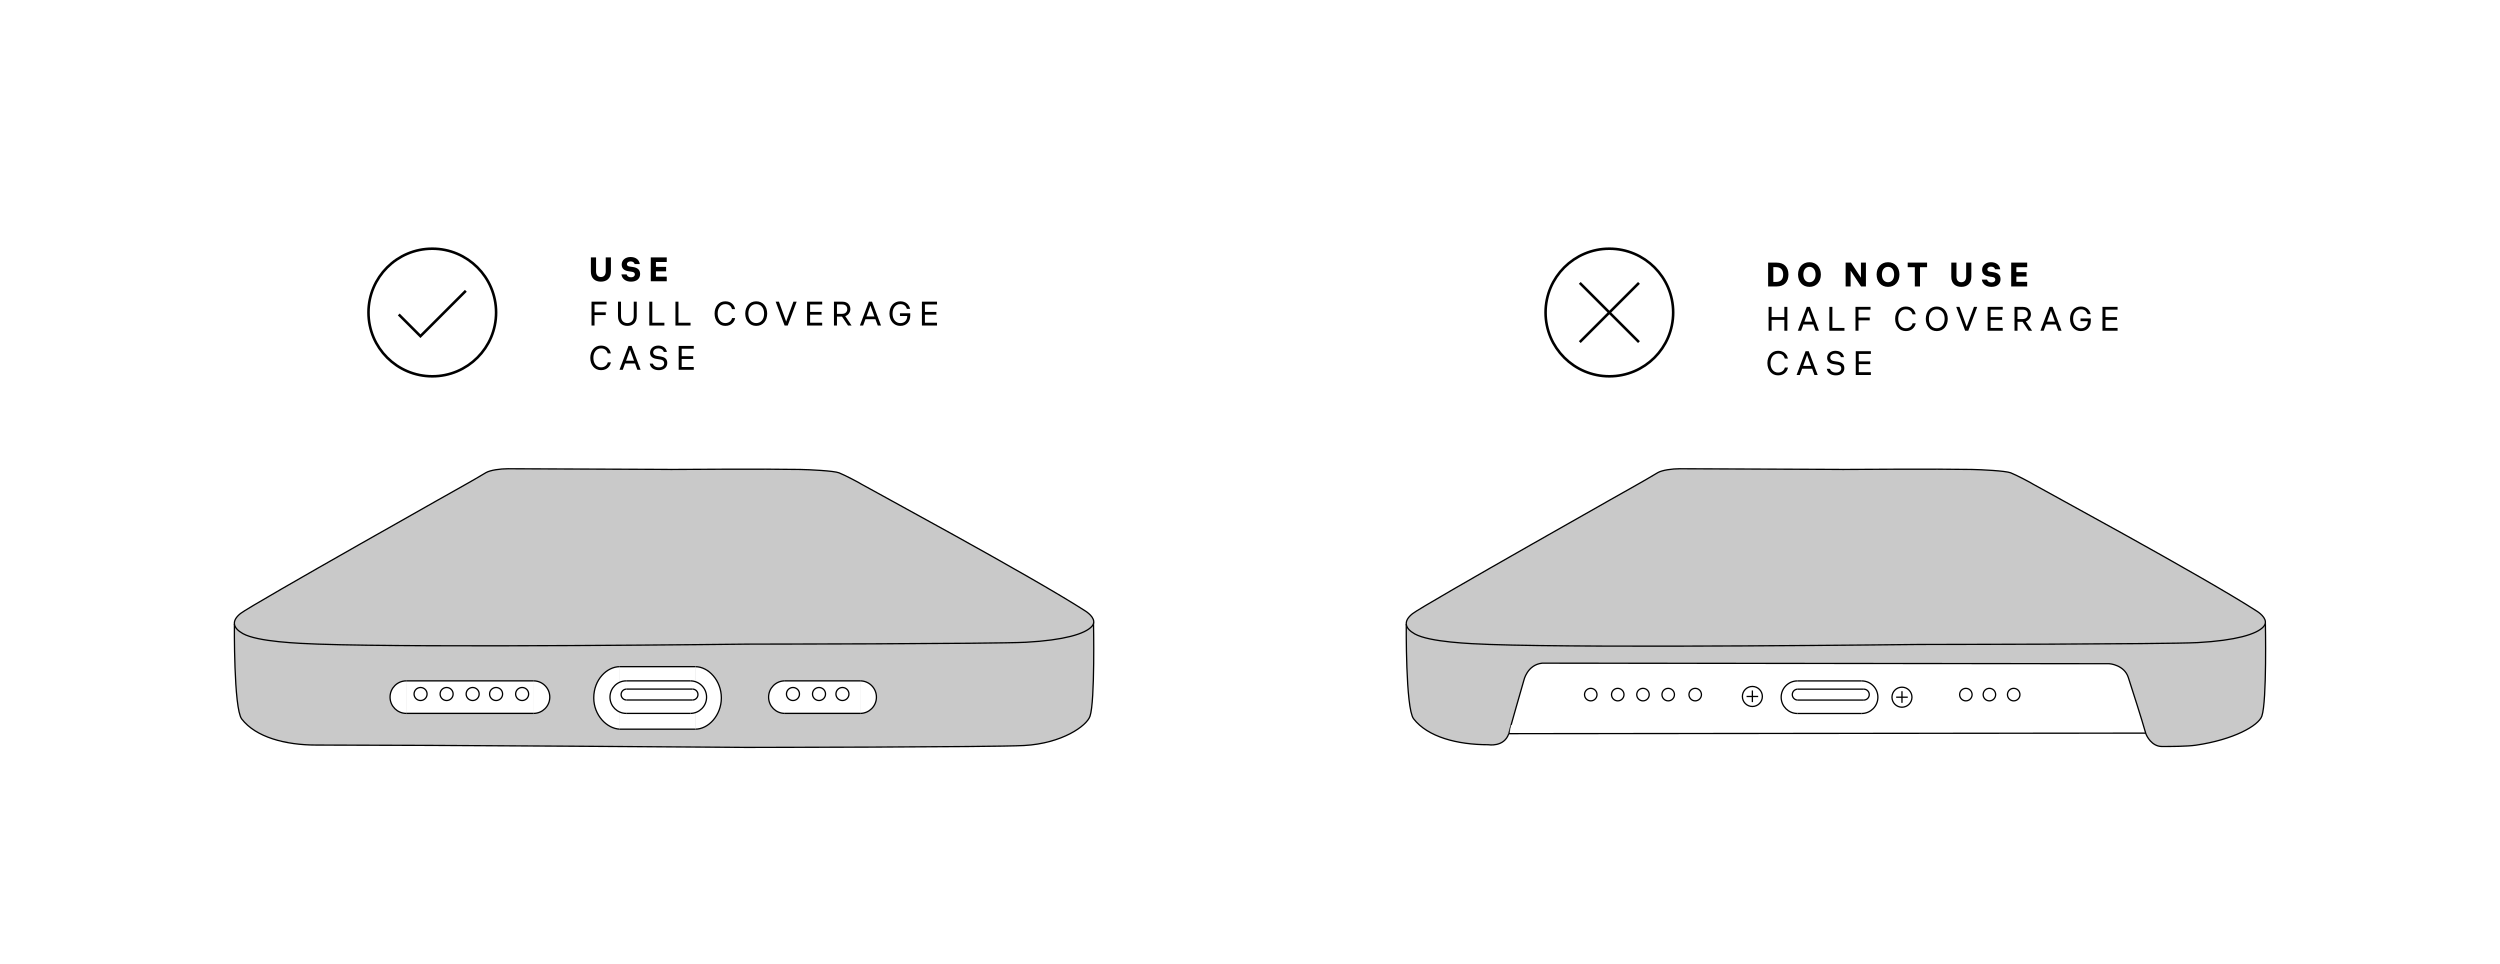 <?xml version="1.0" encoding="UTF-8"?> <svg xmlns="http://www.w3.org/2000/svg" width="960" height="370" viewBox="0 0 960 370" fill="none"><rect width="960" height="370" fill="white"></rect><path d="M823.941 281.52L579.373 281.724V254.23H823.941V281.52Z" fill="white" stroke="black" stroke-width="0.5" stroke-miterlimit="10"></path><path d="M540.008 239.674C540.008 239.674 539.708 271.985 542.821 276.011C548.21 282.98 559.598 285.983 571.461 285.975C571.461 285.975 577.582 287.049 579.372 281.725C579.267 281.725 585.149 261.291 585.149 261.291C585.149 261.291 586.409 255.287 592.186 254.655L810.019 254.866C810.019 254.866 815.691 255.287 817.266 260.132C818.841 264.978 822.468 276.304 823.94 281.52C824.238 282.576 826.259 286.657 830.198 286.657C833.139 286.657 839.784 286.657 843.25 286.15C857.726 284.032 867.263 278.67 868.55 274.989C870.532 269.314 869.906 239.109 869.906 239.109" fill="#C9C9C9"></path><path d="M540.008 239.674C540.008 239.674 539.708 271.985 542.821 276.011C548.21 282.98 559.598 285.983 571.461 285.975C571.461 285.975 577.582 287.049 579.372 281.725C579.267 281.725 585.149 261.291 585.149 261.291C585.149 261.291 586.409 255.287 592.186 254.655L810.019 254.866C810.019 254.866 815.691 255.287 817.266 260.132C818.841 264.978 822.468 276.304 823.94 281.52C824.238 282.576 826.259 286.657 830.198 286.657C833.139 286.657 839.784 286.657 843.25 286.15C857.726 284.032 867.263 278.67 868.55 274.989C870.532 269.314 869.906 239.109 869.906 239.109" stroke="black" stroke-width="0.5" stroke-miterlimit="10"></path><path d="M690.206 273.98C686.761 273.98 683.969 271.18 683.969 267.726C683.969 264.271 686.761 261.471 690.206 261.471" stroke="black" stroke-width="0.5" stroke-miterlimit="10"></path><path d="M714.875 261.471C718.32 261.471 721.112 264.271 721.112 267.726C721.112 271.18 718.32 273.98 714.875 273.98" stroke="black" stroke-width="0.5" stroke-miterlimit="10"></path><path d="M690.205 261.471H714.874" stroke="black" stroke-width="0.5" stroke-miterlimit="10"></path><path d="M690.205 273.98H714.874" stroke="black" stroke-width="0.5" stroke-miterlimit="10"></path><path d="M690.335 268.827C689.18 268.827 688.244 267.889 688.244 266.731C688.244 265.573 689.18 264.635 690.335 264.635" stroke="black" stroke-width="0.5" stroke-miterlimit="10"></path><path d="M715.707 264.633C716.861 264.633 717.797 265.571 717.797 266.729C717.797 267.887 716.861 268.825 715.707 268.825" stroke="black" stroke-width="0.5" stroke-miterlimit="10"></path><path d="M690.334 264.633H715.707" stroke="black" stroke-width="0.5" stroke-miterlimit="10"></path><path d="M690.334 268.826H715.707" stroke="black" stroke-width="0.5" stroke-miterlimit="10"></path><path d="M610.854 269.133C612.177 269.133 613.25 268.057 613.25 266.73C613.25 265.402 612.177 264.326 610.854 264.326C609.53 264.326 608.457 265.402 608.457 266.73C608.457 268.057 609.53 269.133 610.854 269.133Z" stroke="black" stroke-width="0.5" stroke-miterlimit="10"></path><path d="M621.219 269.133C622.542 269.133 623.615 268.057 623.615 266.73C623.615 265.402 622.542 264.326 621.219 264.326C619.895 264.326 618.822 265.402 618.822 266.73C618.822 268.057 619.895 269.133 621.219 269.133Z" stroke="black" stroke-width="0.5" stroke-miterlimit="10"></path><path d="M630.904 269.133C632.228 269.133 633.301 268.057 633.301 266.73C633.301 265.402 632.228 264.326 630.904 264.326C629.581 264.326 628.508 265.402 628.508 266.73C628.508 268.057 629.581 269.133 630.904 269.133Z" stroke="black" stroke-width="0.5" stroke-miterlimit="10"></path><path d="M640.592 269.133C641.915 269.133 642.988 268.057 642.988 266.73C642.988 265.402 641.915 264.326 640.592 264.326C639.268 264.326 638.195 265.402 638.195 266.73C638.195 268.057 639.268 269.133 640.592 269.133Z" stroke="black" stroke-width="0.5" stroke-miterlimit="10"></path><path d="M650.961 269.133C652.285 269.133 653.358 268.057 653.358 266.73C653.358 265.402 652.285 264.326 650.961 264.326C649.637 264.326 648.564 265.402 648.564 266.73C648.564 268.057 649.637 269.133 650.961 269.133Z" stroke="black" stroke-width="0.5" stroke-miterlimit="10"></path><path d="M672.912 271.292C675.031 271.292 676.749 269.569 676.749 267.445C676.749 265.32 675.031 263.598 672.912 263.598C670.794 263.598 669.076 265.32 669.076 267.445C669.076 269.569 670.794 271.292 672.912 271.292Z" stroke="black" stroke-width="0.5" stroke-miterlimit="10"></path><path d="M754.893 269.133C756.216 269.133 757.289 268.057 757.289 266.73C757.289 265.402 756.216 264.326 754.893 264.326C753.569 264.326 752.496 265.402 752.496 266.73C752.496 268.057 753.569 269.133 754.893 269.133Z" stroke="black" stroke-width="0.5" stroke-miterlimit="10"></path><path d="M763.932 269.133C765.255 269.133 766.328 268.057 766.328 266.73C766.328 265.402 765.255 264.326 763.932 264.326C762.608 264.326 761.535 265.402 761.535 266.73C761.535 268.057 762.608 269.133 763.932 269.133Z" stroke="black" stroke-width="0.5" stroke-miterlimit="10"></path><path d="M773.262 269.133C774.585 269.133 775.658 268.057 775.658 266.73C775.658 265.402 774.585 264.326 773.262 264.326C771.938 264.326 770.865 265.402 770.865 266.73C770.865 268.057 771.938 269.133 773.262 269.133Z" stroke="black" stroke-width="0.5" stroke-miterlimit="10"></path><path d="M672.912 265.145V269.614" stroke="black" stroke-width="0.5" stroke-miterlimit="10"></path><path d="M670.682 267.445H675.138" stroke="black" stroke-width="0.5" stroke-miterlimit="10"></path><path d="M730.356 271.571C732.474 271.571 734.192 269.849 734.192 267.724C734.192 265.599 732.474 263.877 730.356 263.877C728.237 263.877 726.52 265.599 726.52 267.724C726.52 269.849 728.237 271.571 730.356 271.571Z" stroke="black" stroke-width="0.5" stroke-miterlimit="10"></path><path d="M730.356 265.424V269.893" stroke="black" stroke-width="0.5" stroke-miterlimit="10"></path><path d="M728.125 267.725H732.582" stroke="black" stroke-width="0.5" stroke-miterlimit="10"></path><path d="M707.639 180.27C707.639 180.27 744.742 180.024 757.107 180.27C760.871 180.345 770.102 180.787 772.114 181.563C774.125 182.338 780.198 185.518 780.816 185.983C781.435 186.449 845.924 221.277 866.752 234.765C868.084 235.628 871.352 238.201 869.206 240.631C866.627 243.55 858.513 245.957 843.907 246.756C831.881 247.413 737.031 247.472 737.031 247.472C737.031 247.472 613.28 248.957 572.066 247.472C564.801 247.21 548.926 246.591 543.269 243.429C539.324 241.224 538.865 238.473 542.377 235.675C546.421 232.454 630.974 184.793 630.974 184.793L630.973 184.774L631.742 184.35C631.742 184.35 635.425 182.165 636.603 181.487C638.288 180.518 642.089 180 645.045 180C647.208 180 705.338 180.25 705.338 180.25L707.639 180.269L707.639 180.27Z" fill="#C9C9C9" stroke="black" stroke-width="0.5" stroke-miterlimit="10"></path><path d="M419.906 239C419.906 239 420.532 269.359 418.55 275.062C417.263 278.761 407.857 285.477 393.25 286.28C381.225 286.941 286.375 287 286.375 287C286.375 287 163.019 286.079 121.461 286.104C109.598 286.111 98.21 283.094 92.821 276.089C89.708 272.043 90.008 239.567 90.008 239.567" fill="#C9C9C9"></path><path d="M419.906 239C419.906 239 420.532 269.359 418.55 275.062C417.263 278.761 407.857 285.477 393.25 286.28C381.225 286.941 286.375 287 286.375 287C286.375 287 163.019 286.079 121.461 286.104C109.598 286.111 98.21 283.094 92.821 276.089C89.708 272.043 90.008 239.567 90.008 239.567" stroke="black" stroke-width="0.5" stroke-miterlimit="10"></path><path d="M330.4 261.5H301V273.7H330.4V261.5Z" fill="white"></path><path d="M257.679 180.27C257.679 180.27 294.792 180.024 307.16 180.27C310.926 180.344 320.159 180.785 322.171 181.559C324.183 182.334 330.257 185.507 330.876 185.971C331.495 186.436 396 221.197 416.834 234.659C418.166 235.52 421.435 238.089 419.289 240.513C416.709 243.427 408.593 245.829 393.983 246.626C381.954 247.282 287.079 247.341 287.079 247.341C287.079 247.341 163.296 248.824 122.07 247.341C114.803 247.08 98.924 246.462 93.266 243.306C89.32 241.106 88.861 238.36 92.374 235.567C96.42 232.352 180.995 184.784 180.995 184.784L180.994 184.765L181.763 184.342C181.763 184.342 185.446 182.161 186.625 181.484C188.311 180.517 192.113 180 195.069 180C197.233 180 255.378 180.249 255.378 180.249L257.679 180.269V180.27Z" fill="#C9C9C9" stroke="black" stroke-width="0.5" stroke-miterlimit="10"></path><path d="M205 261.5H156V273.7H205V261.5Z" fill="white"></path><path d="M156.009 273.947C152.57 273.947 149.781 271.15 149.781 267.701C149.781 264.251 152.57 261.455 156.009 261.455" fill="white"></path><path d="M156.009 273.947C152.57 273.947 149.781 271.15 149.781 267.701C149.781 264.251 152.57 261.455 156.009 261.455" stroke="black" stroke-width="0.5" stroke-miterlimit="10"></path><path d="M204.889 261.455C208.328 261.455 211.117 264.251 211.117 267.701C211.117 271.15 208.328 273.947 204.889 273.947" fill="white"></path><path d="M204.889 261.455C208.328 261.455 211.117 264.251 211.117 267.701C211.117 271.15 208.328 273.947 204.889 273.947" stroke="black" stroke-width="0.5" stroke-miterlimit="10"></path><path d="M156.01 261.455H204.89" stroke="black" stroke-width="0.5" stroke-miterlimit="10"></path><path d="M156.01 273.947H204.89" stroke="black" stroke-width="0.5" stroke-miterlimit="10"></path><path d="M301.369 273.947C297.929 273.947 295.141 271.15 295.141 267.701C295.141 264.251 297.929 261.455 301.369 261.455" fill="white"></path><path d="M301.369 273.947C297.929 273.947 295.141 271.15 295.141 267.701C295.141 264.251 297.929 261.455 301.369 261.455" stroke="black" stroke-width="0.5" stroke-miterlimit="10"></path><path d="M330.322 261.455C333.762 261.455 336.55 264.251 336.55 267.701C336.55 271.15 333.762 273.947 330.322 273.947" fill="white"></path><path d="M330.322 261.455C333.762 261.455 336.55 264.251 336.55 267.701C336.55 271.15 333.762 273.947 330.322 273.947" stroke="black" stroke-width="0.5" stroke-miterlimit="10"></path><path d="M301.369 261.455H330.323" stroke="black" stroke-width="0.5" stroke-miterlimit="10"></path><path d="M301.369 273.947H330.323" stroke="black" stroke-width="0.5" stroke-miterlimit="10"></path><path d="M238 280C233 279.784 228 274.628 228 268C228 260.922 233.099 256 238 256" fill="white"></path><path d="M238 280C233 279.784 228 274.628 228 268C228 260.922 233.099 256 238 256" stroke="black" stroke-width="0.5" stroke-miterlimit="10"></path><path d="M267 256C272.097 256 277 261.372 277 268C277 274.628 272.096 280 267 280" fill="white"></path><path d="M267 256C272.097 256 277 261.372 277 268C277 274.628 272.096 280 267 280" stroke="black" stroke-width="0.5" stroke-miterlimit="10"></path><path d="M267 256H238V280H267V256Z" fill="white"></path><path d="M240.464 273.947C237.025 273.947 234.236 271.15 234.236 267.701C234.236 264.251 237.025 261.455 240.464 261.455" fill="white"></path><path d="M240.464 273.947C237.025 273.947 234.236 271.15 234.236 267.701C234.236 264.251 237.025 261.455 240.464 261.455" stroke="black" stroke-width="0.5" stroke-miterlimit="10"></path><path d="M265.098 261.455C268.537 261.455 271.326 264.251 271.326 267.701C271.326 271.15 268.537 273.947 265.098 273.947" fill="white"></path><path d="M265.098 261.455C268.537 261.455 271.326 264.251 271.326 267.701C271.326 271.15 268.537 273.947 265.098 273.947" stroke="black" stroke-width="0.5" stroke-miterlimit="10"></path><path d="M240.465 261.455H265.098" stroke="black" stroke-width="0.5" stroke-miterlimit="10"></path><path d="M240.465 273.947H265.098" stroke="black" stroke-width="0.5" stroke-miterlimit="10"></path><path d="M240.593 268.8C239.441 268.8 238.506 267.863 238.506 266.707C238.506 265.551 239.441 264.613 240.593 264.613" fill="white"></path><path d="M240.593 268.8C239.441 268.8 238.506 267.863 238.506 266.707C238.506 265.551 239.441 264.613 240.593 264.613" stroke="black" stroke-width="0.5" stroke-miterlimit="10"></path><path d="M265.93 264.611C267.082 264.611 268.017 265.549 268.017 266.705C268.017 267.861 267.082 268.798 265.93 268.798" fill="white"></path><path d="M265.93 264.611C267.082 264.611 268.017 265.549 268.017 266.705C268.017 267.861 267.082 268.798 265.93 268.798" stroke="black" stroke-width="0.5" stroke-miterlimit="10"></path><path d="M240.594 264.611H265.93" stroke="black" stroke-width="0.5" stroke-miterlimit="10"></path><path d="M240.594 268.799H265.93" stroke="black" stroke-width="0.5" stroke-miterlimit="10"></path><path d="M161.5 269C162.881 269 164 267.881 164 266.5C164 265.119 162.881 264 161.5 264C160.119 264 159 265.119 159 266.5C159 267.881 160.119 269 161.5 269Z" fill="white" stroke="black" stroke-width="0.5" stroke-miterlimit="10"></path><path d="M171.5 269C172.881 269 174 267.881 174 266.5C174 265.119 172.881 264 171.5 264C170.119 264 169 265.119 169 266.5C169 267.881 170.119 269 171.5 269Z" fill="white" stroke="black" stroke-width="0.5" stroke-miterlimit="10"></path><path d="M181.5 269C182.881 269 184 267.881 184 266.5C184 265.119 182.881 264 181.5 264C180.119 264 179 265.119 179 266.5C179 267.881 180.119 269 181.5 269Z" fill="white" stroke="black" stroke-width="0.5" stroke-miterlimit="10"></path><path d="M190.5 269C191.881 269 193 267.881 193 266.5C193 265.119 191.881 264 190.5 264C189.119 264 188 265.119 188 266.5C188 267.881 189.119 269 190.5 269Z" fill="white" stroke="black" stroke-width="0.5" stroke-miterlimit="10"></path><path d="M200.5 269C201.881 269 203 267.881 203 266.5C203 265.119 201.881 264 200.5 264C199.119 264 198 265.119 198 266.5C198 267.881 199.119 269 200.5 269Z" fill="white" stroke="black" stroke-width="0.5" stroke-miterlimit="10"></path><path d="M304.5 269C305.881 269 307 267.881 307 266.5C307 265.119 305.881 264 304.5 264C303.119 264 302 265.119 302 266.5C302 267.881 303.119 269 304.5 269Z" fill="white" stroke="black" stroke-width="0.5" stroke-miterlimit="10"></path><path d="M314.5 269C315.881 269 317 267.881 317 266.5C317 265.119 315.881 264 314.5 264C313.119 264 312 265.119 312 266.5C312 267.881 313.119 269 314.5 269Z" fill="white" stroke="black" stroke-width="0.5" stroke-miterlimit="10"></path><path d="M323.5 269C324.881 269 326 267.881 326 266.5C326 265.119 324.881 264 323.5 264C322.119 264 321 265.119 321 266.5C321 267.881 322.119 269 323.5 269Z" fill="white" stroke="black" stroke-width="0.5" stroke-miterlimit="10"></path><path d="M238 280H267" stroke="black" stroke-width="0.5" stroke-miterlimit="10"></path><path d="M267 256H238" stroke="black" stroke-width="0.5" stroke-miterlimit="10"></path><path d="M226.897 104.282V98.848H228.886V104.23C228.886 105.621 229.614 106.375 230.745 106.375C231.876 106.375 232.604 105.621 232.604 104.23V98.848H234.593V104.282C234.593 106.921 232.929 108.156 230.745 108.156C228.561 108.156 226.897 106.921 226.897 104.282ZM240.631 105.374C240.8 105.998 241.333 106.479 242.334 106.479C243.244 106.479 243.79 106.024 243.79 105.361C243.79 104.789 243.4 104.477 242.711 104.373L241.242 104.139C239.604 103.892 238.733 103.021 238.733 101.591C238.733 99.862 240.189 98.692 242.139 98.692C244.076 98.692 245.441 99.693 245.688 101.396H243.712C243.504 100.707 242.945 100.382 242.139 100.382C241.359 100.382 240.748 100.785 240.748 101.448C240.748 101.942 241.073 102.241 241.788 102.345L243.231 102.566C244.739 102.8 245.805 103.593 245.805 105.205C245.805 107.012 244.479 108.156 242.321 108.156C240.306 108.156 238.863 107.116 238.629 105.374H240.631ZM249.897 108V98.848H256.033V100.616H251.886V102.488H255.786V104.191H251.886V106.232H256.033V108H249.897ZM228.301 125H227.144V115.848H232.916V116.914H228.301V119.943H232.604V120.996H228.301V125ZM237.309 121.412V115.848H238.466V121.373C238.466 123.18 239.519 124.064 240.91 124.064C242.301 124.064 243.354 123.18 243.354 121.373V115.848H244.511V121.412C244.511 123.908 242.951 125.143 240.91 125.143C238.869 125.143 237.309 123.908 237.309 121.412ZM249.33 125V115.848H250.487V123.934H255.128V125H249.33ZM259.37 125V115.848H260.527V123.934H265.168V125H259.37ZM282.289 122.14C282.094 123.453 280.937 125.143 278.519 125.143C276.088 125.143 274.398 123.193 274.398 120.424C274.398 117.694 276.049 115.705 278.519 115.705C280.703 115.705 281.977 117.057 282.263 118.695H281.093C280.794 117.655 280.04 116.784 278.519 116.784C276.725 116.784 275.581 118.292 275.581 120.424C275.581 122.517 276.699 124.064 278.506 124.064C280.118 124.064 280.937 122.985 281.119 122.14H282.289ZM290.388 115.705C292.949 115.705 294.6 117.707 294.6 120.424C294.6 123.141 292.949 125.143 290.388 125.143C287.827 125.143 286.176 123.141 286.176 120.424C286.176 117.707 287.827 115.705 290.388 115.705ZM287.359 120.424C287.359 122.556 288.516 124.064 290.388 124.064C292.26 124.064 293.417 122.556 293.417 120.424C293.417 118.292 292.26 116.784 290.388 116.784C288.516 116.784 287.359 118.292 287.359 120.424ZM305.916 115.848L302.484 125H301.288L297.856 115.848H299.104L301.886 123.479L304.668 115.848H305.916ZM309.923 125V115.848H315.721V116.914H311.08V119.774H315.474V120.827H311.08V123.934H315.721V125H309.923ZM320.241 125V115.848H323.517C325.532 115.848 326.533 117.213 326.533 118.695C326.533 119.839 325.818 120.983 324.583 121.399L327.001 125H325.636L323.322 121.568H321.398V125H320.241ZM321.398 120.515H323.374C324.739 120.515 325.35 119.657 325.35 118.695C325.35 117.707 324.752 116.901 323.374 116.901H321.398V120.515ZM333.655 115.848H334.851L338.309 125H337.061L336.164 122.582H332.329L331.445 125H330.197L333.655 115.848ZM332.719 121.516H335.774L334.24 117.304L332.719 121.516ZM345.583 120.294H349.535V121.243C349.535 123.466 348.131 125.143 345.713 125.143C343.308 125.143 341.553 123.232 341.553 120.424C341.553 117.642 343.23 115.705 345.739 115.705C347.819 115.705 349.132 117.018 349.457 118.617H348.261C347.923 117.551 347.156 116.784 345.739 116.784C343.906 116.784 342.736 118.24 342.736 120.424C342.736 122.66 343.984 124.077 345.739 124.077C347.351 124.077 348.378 122.998 348.378 121.399V121.334H345.583V120.294ZM354.016 125V115.848H359.814V116.914H355.173V119.774H359.567V120.827H355.173V123.934H359.814V125H354.016ZM234.567 139.14C234.372 140.453 233.215 142.143 230.797 142.143C228.366 142.143 226.676 140.193 226.676 137.424C226.676 134.694 228.327 132.705 230.797 132.705C232.981 132.705 234.255 134.057 234.541 135.695H233.371C233.072 134.655 232.318 133.784 230.797 133.784C229.003 133.784 227.859 135.292 227.859 137.424C227.859 139.517 228.977 141.064 230.784 141.064C232.396 141.064 233.215 139.985 233.397 139.14H234.567ZM241.344 132.848H242.54L245.998 142H244.75L243.853 139.582H240.018L239.134 142H237.886L241.344 132.848ZM240.408 138.516H243.463L241.929 134.304L240.408 138.516ZM250.679 139.621C250.965 140.466 251.706 141.077 253.019 141.077C254.215 141.077 255.047 140.479 255.047 139.452C255.047 138.646 254.54 138.204 253.591 138.048L251.901 137.775C250.445 137.541 249.626 136.683 249.626 135.435C249.626 133.745 251.069 132.705 252.772 132.705C254.423 132.705 255.788 133.511 256.087 135.149H254.904C254.605 134.174 253.825 133.771 252.772 133.771C251.745 133.771 250.809 134.33 250.809 135.344C250.809 136.02 251.277 136.488 252.148 136.631L253.851 136.917C255.164 137.138 256.23 137.801 256.23 139.374C256.23 141.129 254.852 142.143 252.993 142.143C251.212 142.143 249.769 141.311 249.496 139.621H250.679ZM260.614 142V132.848H266.412V133.914H261.771V136.774H266.165V137.827H261.771V140.934H266.412V142H260.614Z" fill="black"></path><circle cx="166" cy="120" r="24.5" stroke="black"></circle><path d="M178.879 111.667L172.818 117.727L161.454 129.091L153.121 120.757" stroke="black"></path><path d="M682.199 100.848C685.111 100.848 686.762 102.59 686.762 105.424C686.762 108.258 685.111 110 682.199 110H678.962V100.848H682.199ZM680.951 108.258H682.03C683.824 108.258 684.734 107.205 684.734 105.424C684.734 103.643 683.824 102.59 682.03 102.59H680.951V108.258ZM694.833 100.692C697.42 100.692 699.214 102.59 699.214 105.424C699.214 108.258 697.42 110.156 694.833 110.156C692.246 110.156 690.452 108.258 690.452 105.424C690.452 102.59 692.246 100.692 694.833 100.692ZM692.48 105.424C692.48 107.127 693.351 108.375 694.833 108.375C696.315 108.375 697.186 107.127 697.186 105.424C697.186 103.721 696.315 102.473 694.833 102.473C693.351 102.473 692.48 103.721 692.48 105.424ZM710.805 100.848L714.601 106.646V100.848H716.512V110H714.64L710.636 103.916V110H708.725V100.848H710.805ZM725.002 100.692C727.589 100.692 729.383 102.59 729.383 105.424C729.383 108.258 727.589 110.156 725.002 110.156C722.415 110.156 720.621 108.258 720.621 105.424C720.621 102.59 722.415 100.692 725.002 100.692ZM722.649 105.424C722.649 107.127 723.52 108.375 725.002 108.375C726.484 108.375 727.355 107.127 727.355 105.424C727.355 103.721 726.484 102.473 725.002 102.473C723.52 102.473 722.649 103.721 722.649 105.424ZM732.561 102.616V100.848H739.997V102.616H737.28V110H735.291V102.616H732.561ZM749.3 106.282V100.848H751.289V106.23C751.289 107.621 752.017 108.375 753.148 108.375C754.279 108.375 755.007 107.621 755.007 106.23V100.848H756.996V106.282C756.996 108.921 755.332 110.156 753.148 110.156C750.964 110.156 749.3 108.921 749.3 106.282ZM763.034 107.374C763.203 107.998 763.736 108.479 764.737 108.479C765.647 108.479 766.193 108.024 766.193 107.361C766.193 106.789 765.803 106.477 765.114 106.373L763.645 106.139C762.007 105.892 761.136 105.021 761.136 103.591C761.136 101.862 762.592 100.692 764.542 100.692C766.479 100.692 767.844 101.693 768.091 103.396H766.115C765.907 102.707 765.348 102.382 764.542 102.382C763.762 102.382 763.151 102.785 763.151 103.448C763.151 103.942 763.476 104.241 764.191 104.345L765.634 104.566C767.142 104.8 768.208 105.593 768.208 107.205C768.208 109.012 766.882 110.156 764.724 110.156C762.709 110.156 761.266 109.116 761.032 107.374H763.034ZM772.3 110V100.848H778.436V102.616H774.289V104.488H778.189V106.191H774.289V108.232H778.436V110H772.3ZM680.301 127H679.144V117.848H680.301V121.761H685.189V117.848H686.346V127H685.189V122.84H680.301V127ZM693.814 117.848H695.01L698.468 127H697.22L696.323 124.582H692.488L691.604 127H690.356L693.814 117.848ZM692.878 123.516H695.933L694.399 119.304L692.878 123.516ZM702.473 127V117.848H703.63V125.934H708.271V127H702.473ZM713.669 127H712.512V117.848H718.284V118.914H713.669V121.943H717.972V122.996H713.669V127ZM735.622 124.14C735.427 125.453 734.27 127.143 731.852 127.143C729.421 127.143 727.731 125.193 727.731 122.424C727.731 119.694 729.382 117.705 731.852 117.705C734.036 117.705 735.31 119.057 735.596 120.695H734.426C734.127 119.655 733.373 118.784 731.852 118.784C730.058 118.784 728.914 120.292 728.914 122.424C728.914 124.517 730.032 126.064 731.839 126.064C733.451 126.064 734.27 124.985 734.452 124.14H735.622ZM743.721 117.705C746.282 117.705 747.933 119.707 747.933 122.424C747.933 125.141 746.282 127.143 743.721 127.143C741.16 127.143 739.509 125.141 739.509 122.424C739.509 119.707 741.16 117.705 743.721 117.705ZM740.692 122.424C740.692 124.556 741.849 126.064 743.721 126.064C745.593 126.064 746.75 124.556 746.75 122.424C746.75 120.292 745.593 118.784 743.721 118.784C741.849 118.784 740.692 120.292 740.692 122.424ZM759.249 117.848L755.817 127H754.621L751.189 117.848H752.437L755.219 125.479L758.001 117.848H759.249ZM763.256 127V117.848H769.054V118.914H764.413V121.774H768.807V122.827H764.413V125.934H769.054V127H763.256ZM773.574 127V117.848H776.85C778.865 117.848 779.866 119.213 779.866 120.695C779.866 121.839 779.151 122.983 777.916 123.399L780.334 127H778.969L776.655 123.568H774.731V127H773.574ZM774.731 122.515H776.707C778.072 122.515 778.683 121.657 778.683 120.695C778.683 119.707 778.085 118.901 776.707 118.901H774.731V122.515ZM786.988 117.848H788.184L791.642 127H790.394L789.497 124.582H785.662L784.778 127H783.53L786.988 117.848ZM786.052 123.516H789.107L787.573 119.304L786.052 123.516ZM798.916 122.294H802.868V123.243C802.868 125.466 801.464 127.143 799.046 127.143C796.641 127.143 794.886 125.232 794.886 122.424C794.886 119.642 796.563 117.705 799.072 117.705C801.152 117.705 802.465 119.018 802.79 120.617H801.594C801.256 119.551 800.489 118.784 799.072 118.784C797.239 118.784 796.069 120.24 796.069 122.424C796.069 124.66 797.317 126.077 799.072 126.077C800.684 126.077 801.711 124.998 801.711 123.399V123.334H798.916V122.294ZM807.349 127V117.848H813.147V118.914H808.506V121.774H812.9V122.827H808.506V125.934H813.147V127H807.349ZM686.567 141.14C686.372 142.453 685.215 144.143 682.797 144.143C680.366 144.143 678.676 142.193 678.676 139.424C678.676 136.694 680.327 134.705 682.797 134.705C684.981 134.705 686.255 136.057 686.541 137.695H685.371C685.072 136.655 684.318 135.784 682.797 135.784C681.003 135.784 679.859 137.292 679.859 139.424C679.859 141.517 680.977 143.064 682.784 143.064C684.396 143.064 685.215 141.985 685.397 141.14H686.567ZM693.344 134.848H694.54L697.998 144H696.75L695.853 141.582H692.018L691.134 144H689.886L693.344 134.848ZM692.408 140.516H695.463L693.929 136.304L692.408 140.516ZM702.679 141.621C702.965 142.466 703.706 143.077 705.019 143.077C706.215 143.077 707.047 142.479 707.047 141.452C707.047 140.646 706.54 140.204 705.591 140.048L703.901 139.775C702.445 139.541 701.626 138.683 701.626 137.435C701.626 135.745 703.069 134.705 704.772 134.705C706.423 134.705 707.788 135.511 708.087 137.149H706.904C706.605 136.174 705.825 135.771 704.772 135.771C703.745 135.771 702.809 136.33 702.809 137.344C702.809 138.02 703.277 138.488 704.148 138.631L705.851 138.917C707.164 139.138 708.23 139.801 708.23 141.374C708.23 143.129 706.852 144.143 704.993 144.143C703.212 144.143 701.769 143.311 701.496 141.621H702.679ZM712.614 144V134.848H718.412V135.914H713.771V138.774H718.165V139.827H713.771V142.934H718.412V144H712.614Z" fill="black"></path><circle cx="618" cy="120" r="24.5" stroke="black"></circle><path d="M606.636 108.636L629.364 131.364M629.364 108.636L606.636 131.364" stroke="black"></path></svg> 